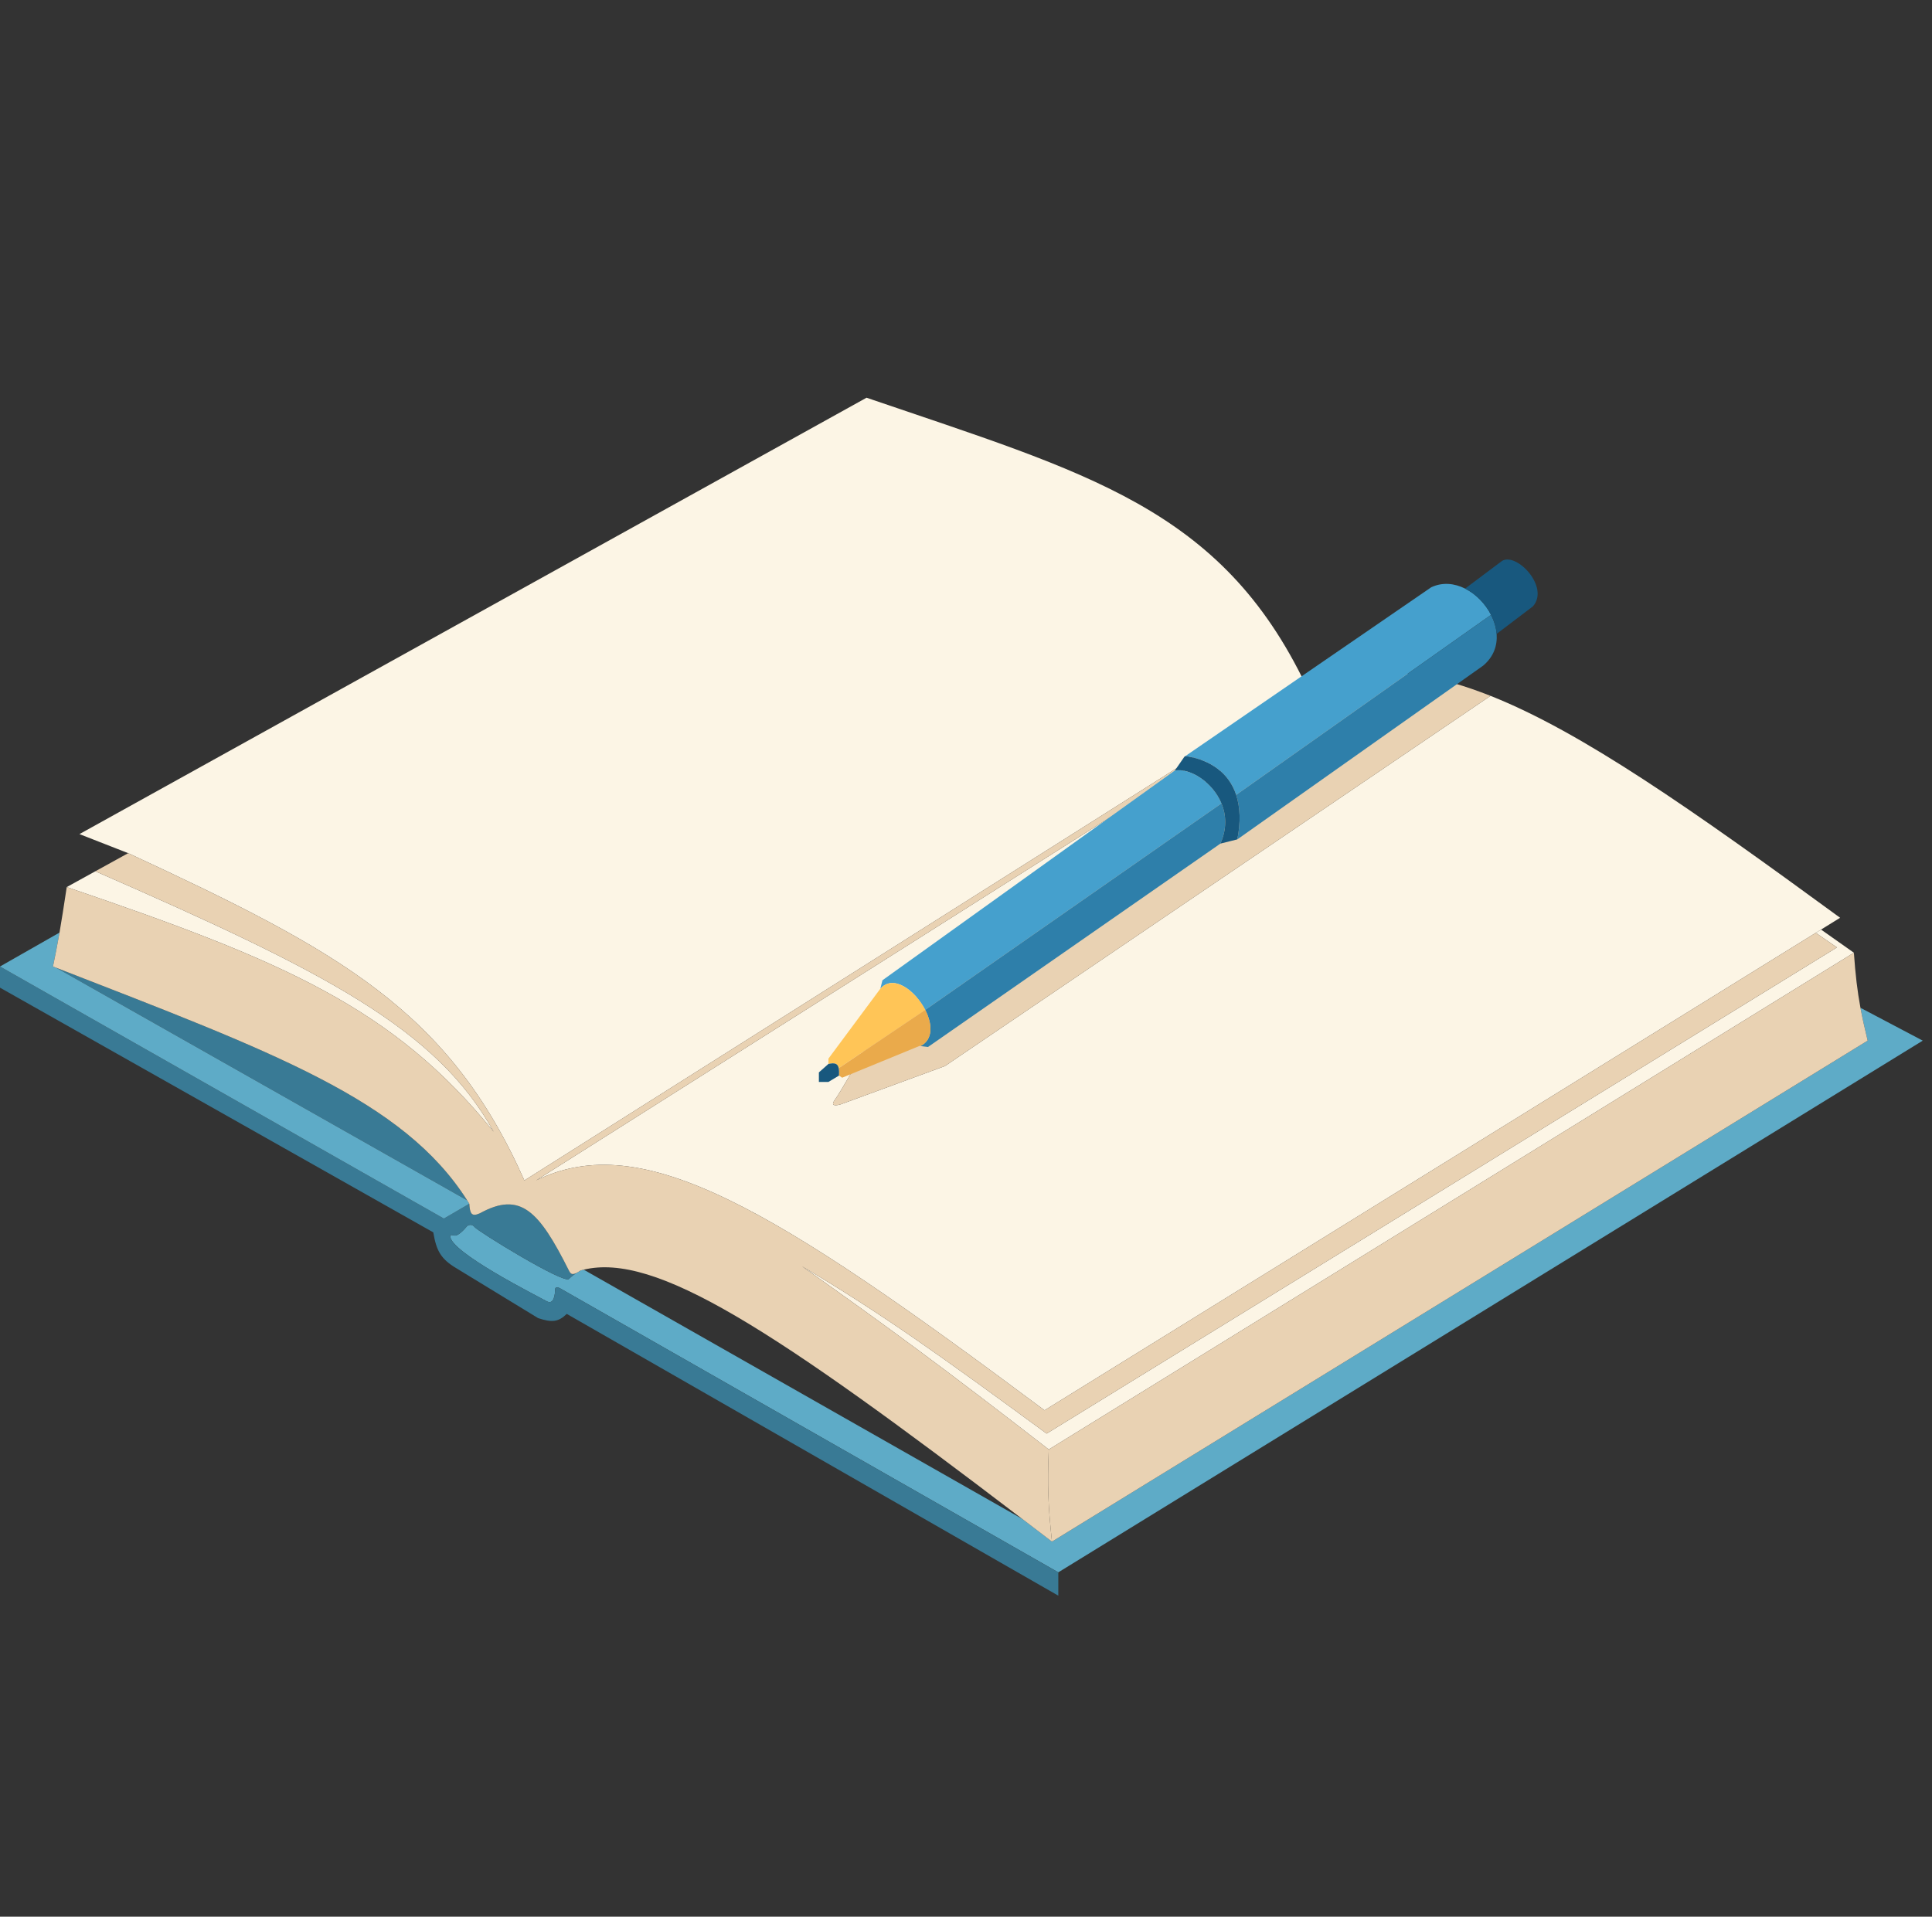 <svg width="129" height="128" viewBox="0 0 129 128" fill="none" xmlns="http://www.w3.org/2000/svg">
<rect x="0" y="0" width="129" height="128" fill="#333333" stroke="none"/>
<path d="M8.559 56.975C22.633 63.511 29.979 67.466 35.013 78.832L86.932 46.011L87.215 46.294L35.791 78.832C42.913 75.341 51.595 80.632 69.744 94.181L121.238 62.297L121.592 62.078L122.865 61.29C112.893 53.998 105.609 48.887 99.523 46.47L63.095 71.193L56.163 73.739C55.88 73.833 55.399 73.909 55.738 73.456C56.078 73.003 57.766 70.061 58.568 68.646L90.115 45.042C89.139 45.189 88.175 45.44 87.215 45.799C81.533 33.908 72.593 31.598 57.86 26.56L5.305 55.702L8.559 56.975Z" fill="#FCF5E5"/>
<path d="M4.456 59.239C18.968 64.183 26.267 67.311 32.962 75.578C29.157 68.712 21.784 64.921 6.366 58.185L4.456 59.239Z" fill="#FCF5E5"/>
<path d="M123.784 63.624L121.592 62.078L121.238 62.297L122.653 63.27L69.885 95.737C62.808 90.546 58.961 87.778 53.545 84.561C59.383 88.691 62.899 91.271 70.026 96.798L123.784 63.624Z" fill="#FCF5E5"/>
<path d="M31.194 80.161C26.93 73.449 18.261 70.273 3.749 64.626L31.194 80.161Z" fill="#397A95"/>
<path d="M124.704 69.495L70.239 102.952C69.565 102.435 68.905 101.93 68.258 101.437L38.974 84.789C38.903 84.806 38.832 84.824 38.762 84.844C38.711 84.879 38.664 84.909 38.621 84.936C38.575 84.963 38.534 84.987 38.495 85.006C38.369 85.085 38.182 85.219 37.984 85.41C37.63 85.751 31.901 82.227 31.689 81.944C31.519 81.718 31.288 81.803 31.194 81.873C31.005 82.109 30.571 82.567 30.345 82.51C30.119 82.454 30.062 82.487 30.062 82.51C29.92 83.571 36.004 86.613 36.499 86.896C36.994 87.178 37.065 86.4 37.065 86.118C37.065 85.891 37.3 85.976 37.418 86.047L70.663 105.003L128.382 69.495L124.223 67.302C124.349 67.973 124.504 68.669 124.704 69.495Z" fill="#5EABC7"/>
<path d="M37.984 84.844C35.994 80.878 34.761 79.53 32.042 81.025C31.486 81.275 31.378 81.052 31.335 80.388L29.637 81.378L0 64.544V65.958L28.93 82.298C29.135 83.498 29.41 84.066 30.486 84.703L35.933 88.027C36.87 88.334 37.286 88.282 37.843 87.744L70.663 106.56V105.003L37.418 86.047C37.3 85.976 37.065 85.891 37.065 86.118C37.065 86.4 36.994 87.178 36.499 86.896C36.004 86.613 29.92 83.571 30.062 82.51C30.062 82.487 30.119 82.454 30.345 82.51C30.571 82.567 31.005 82.109 31.194 81.873C31.288 81.803 31.519 81.718 31.689 81.944C31.901 82.227 37.63 85.751 37.984 85.41C38.182 85.219 38.369 85.085 38.495 85.006C38.18 85.166 38.093 85.056 37.984 84.844Z" fill="#397A95"/>
<path d="M3.537 64.544C3.699 63.77 3.83 63.105 3.973 62.28L0 64.544L29.637 81.378L31.335 80.388C31.288 80.312 31.241 80.237 31.194 80.161L3.749 64.626L3.537 64.544Z" fill="#5EABC7"/>
<path d="M70.239 102.952L124.704 69.495C124.504 68.669 124.349 67.973 124.223 67.302C124.013 66.173 123.889 65.114 123.784 63.624L70.026 96.798C69.927 99.199 69.982 100.539 70.239 102.952Z" fill="#E9D2B3"/>
<path d="M35.013 78.832C29.979 67.466 22.633 63.511 8.559 56.975L6.366 58.185C21.784 64.921 29.157 68.712 32.962 75.578C26.267 67.311 18.968 64.183 4.456 59.239C4.258 60.555 4.11 61.491 3.973 62.28C3.83 63.105 3.699 63.77 3.537 64.544L3.749 64.626C18.261 70.273 26.93 73.449 31.194 80.161C31.241 80.237 31.288 80.312 31.335 80.388C31.378 81.052 31.486 81.275 32.042 81.025C34.761 79.53 35.994 80.878 37.984 84.844C38.093 85.056 38.18 85.166 38.495 85.006C38.55 84.972 38.593 84.949 38.621 84.936C38.664 84.909 38.711 84.879 38.762 84.844C38.832 84.824 38.903 84.806 38.974 84.789C43.756 83.644 51.503 88.648 68.258 101.437C68.905 101.93 69.565 102.435 70.239 102.952C69.982 100.539 69.927 99.199 70.026 96.798C62.899 91.271 59.383 88.691 53.545 84.561C58.961 87.778 62.808 90.546 69.885 95.737L122.653 63.27L121.238 62.297L69.744 94.181C51.595 80.632 42.913 75.341 35.791 78.832L87.215 46.294L86.932 46.011L35.013 78.832Z" fill="#E9D2B3"/>
<path d="M63.095 71.193L99.523 46.47C96.095 45.109 93.048 44.602 90.115 45.042L58.568 68.646C57.766 70.061 56.078 73.003 55.738 73.456C55.399 73.909 55.88 73.833 56.163 73.739L63.095 71.193Z" fill="#E9D2B3"/>
<path d="M58.921 65.463L58.78 66.028C59.646 65.039 61.112 66.141 61.779 67.443L81.558 53.65C80.96 52.202 79.428 51.278 78.444 51.457L58.921 65.463Z" fill="#45A0CD"/>
<path d="M97.825 39.307C97.116 38.951 96.314 38.864 95.561 39.22L79.153 50.488C80.865 50.745 82.061 51.643 82.538 53.084L99.557 41.06C99.178 40.318 98.55 39.672 97.825 39.307Z" fill="#45A0CD"/>
<path d="M82.617 56.055L99.027 44.455C99.734 43.865 99.989 43.102 99.93 42.333C99.897 41.9 99.764 41.465 99.557 41.06L82.538 53.084C82.809 53.905 82.848 54.901 82.617 56.055Z" fill="#2E7FAA"/>
<path d="M61.963 69.919L81.485 56.338C81.929 55.351 81.877 54.426 81.558 53.65L61.779 67.443C62.256 68.376 62.323 69.411 61.468 69.857L61.963 69.919Z" fill="#2E7FAA"/>
<path d="M100.301 37.452L97.825 39.307C98.55 39.672 99.178 40.318 99.557 41.06C99.764 41.465 99.897 41.9 99.93 42.333L102.352 40.494C103.484 39.22 101.291 36.886 100.301 37.452Z" fill="#18587E"/>
<path d="M79.08 50.538L78.444 51.457C79.428 51.278 80.96 52.202 81.558 53.65C81.877 54.426 81.929 55.351 81.485 56.338L82.617 56.055C82.848 54.901 82.809 53.905 82.538 53.084C82.061 51.643 80.865 50.745 79.153 50.488L79.08 50.538Z" fill="#18587E"/>
<path d="M55.314 70.697V71.051C55.726 70.963 55.934 71.01 56.001 71.334L61.779 67.443C61.112 66.141 59.646 65.039 58.78 66.028L55.314 70.697Z" fill="#FFC557"/>
<path d="M56.233 71.97L61.397 69.848L61.468 69.857C62.323 69.411 62.256 68.376 61.779 67.443L56.001 71.334C56.027 71.456 56.032 71.619 56.021 71.829L56.233 71.97Z" fill="#EAAA4B"/>
<path d="M55.314 72.253L56.021 71.829C56.032 71.619 56.027 71.456 56.001 71.334C55.934 71.01 55.726 70.963 55.314 71.051L54.677 71.617V72.253H55.314Z" fill="#18587E"/>
</svg>
